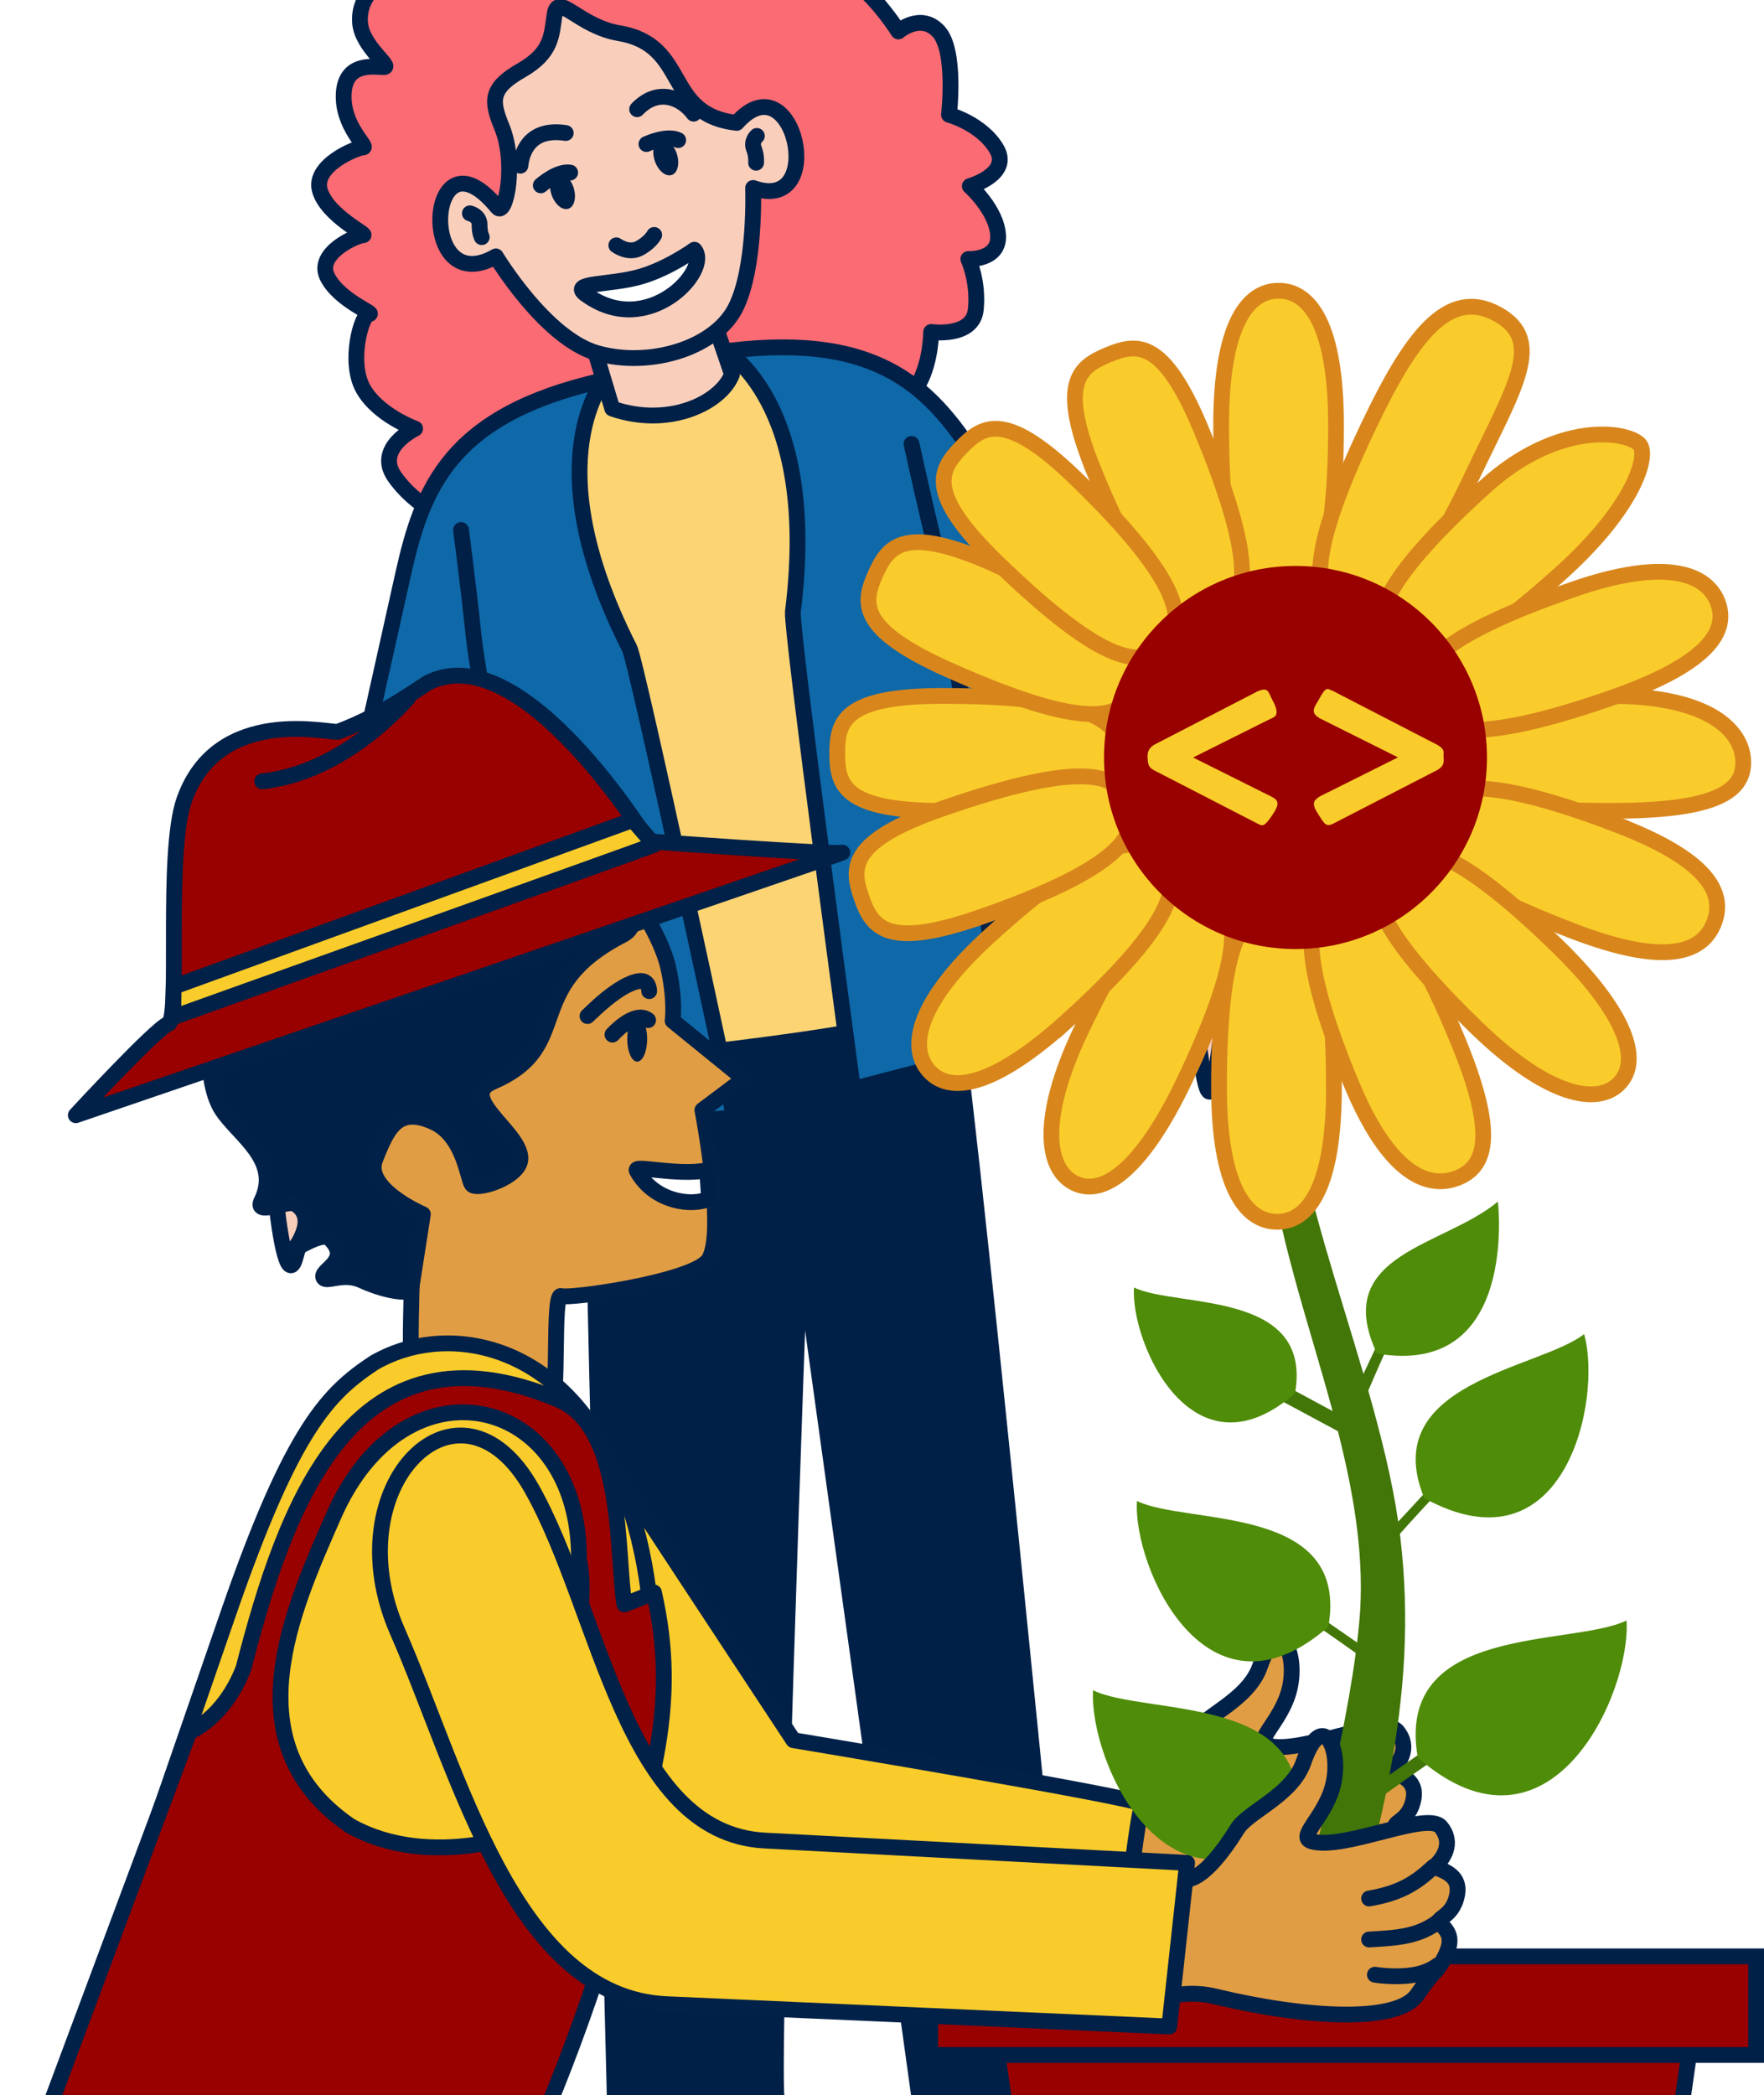<?xml version="1.0" encoding="UTF-8" standalone="no"?>
<!-- Created with Inkscape (http://www.inkscape.org/) -->

<svg
   width="29.572mm"
   height="35.11mm"
   viewBox="0 0 29.572 35.11"
   version="1.1"
   id="svg14864"
   inkscape:version="1.2.2 (b0a8486, 2022-12-01)"
   sodipodi:docname="person-a-b.svg"
   xmlns:inkscape="http://www.inkscape.org/namespaces/inkscape"
   xmlns:sodipodi="http://sodipodi.sourceforge.net/DTD/sodipodi-0.dtd"
   xmlns="http://www.w3.org/2000/svg"
   xmlns:svg="http://www.w3.org/2000/svg">
  <sodipodi:namedview
     id="namedview14866"
     pagecolor="#ffffff"
     bordercolor="#666666"
     borderopacity="1.0"
     inkscape:showpageshadow="2"
     inkscape:pageopacity="0.0"
     inkscape:pagecheckerboard="0"
     inkscape:deskcolor="#d1d1d1"
     inkscape:document-units="mm"
     showgrid="false"
     inkscape:zoom="45.254834"
     inkscape:cx="84.49926"
     inkscape:cy="50.248776"
     inkscape:window-width="1918"
     inkscape:window-height="1010"
     inkscape:window-x="0"
     inkscape:window-y="0"
     inkscape:window-maximized="1"
     inkscape:current-layer="layer1" />
  <defs
     id="defs14861">
    <clipPath
       clipPathUnits="userSpaceOnUse"
       id="clipPath15477">
      <g
         id="g15483">
        <g
           id="g15481"
           style="stroke-width:1"
           transform="translate(55.248,-39.561)">
          <rect
             style="opacity:1;fill:url(#linearGradient2226);fill-opacity:1;stroke-width:0.353;-inkscape-stroke:none;paint-order:markers fill stroke;stop-color:#000000"
             id="rect15479"
             width="95.25"
             height="39.688"
             x="38.236"
             y="140.797" />
        </g>
      </g>
    </clipPath>
    <clipPath
       clipPathUnits="userSpaceOnUse"
       id="clipPath15485">
      <g
         id="g15491">
        <g
           id="g15489"
           style="stroke-width:1"
           transform="translate(55.248,-39.561)">
          <rect
             style="opacity:1;fill:url(#linearGradient2226);fill-opacity:1;stroke-width:0.353;-inkscape-stroke:none;paint-order:markers fill stroke;stop-color:#000000"
             id="rect15487"
             width="95.25"
             height="39.688"
             x="38.236"
             y="140.797" />
        </g>
      </g>
    </clipPath>
    <clipPath
       clipPathUnits="userSpaceOnUse"
       id="clipPath15493">
      <g
         id="g15499">
        <g
           id="g15497"
           style="stroke-width:1"
           transform="translate(55.248,-39.561)">
          <rect
             style="opacity:1;fill:url(#linearGradient2226);fill-opacity:1;stroke-width:0.353;-inkscape-stroke:none;paint-order:markers fill stroke;stop-color:#000000"
             id="rect15495"
             width="95.25"
             height="39.688"
             x="38.236"
             y="140.797" />
        </g>
      </g>
    </clipPath>
    <clipPath
       clipPathUnits="userSpaceOnUse"
       id="clipPath15501">
      <g
         id="g15507">
        <g
           id="g15505"
           style="stroke-width:1"
           transform="translate(55.248,-39.561)">
          <rect
             style="opacity:1;fill:url(#linearGradient2226);fill-opacity:1;stroke-width:0.353;-inkscape-stroke:none;paint-order:markers fill stroke;stop-color:#000000"
             id="rect15503"
             width="95.25"
             height="39.688"
             x="38.236"
             y="140.797" />
        </g>
      </g>
    </clipPath>
    <clipPath
       clipPathUnits="userSpaceOnUse"
       id="clipPath15509">
      <g
         id="g15515">
        <g
           id="g15513"
           style="stroke-width:1"
           transform="translate(55.248,-39.561)">
          <rect
             style="opacity:1;fill:url(#linearGradient2226);fill-opacity:1;stroke-width:0.353;-inkscape-stroke:none;paint-order:markers fill stroke;stop-color:#000000"
             id="rect15511"
             width="95.25"
             height="39.688"
             x="38.236"
             y="140.797" />
        </g>
      </g>
    </clipPath>
    <clipPath
       clipPathUnits="userSpaceOnUse"
       id="clipPath15517">
      <g
         id="g15523">
        <g
           id="g15521"
           style="stroke-width:1"
           transform="translate(55.248,-39.561)">
          <rect
             style="opacity:1;fill:url(#linearGradient2226);fill-opacity:1;stroke-width:0.353;-inkscape-stroke:none;paint-order:markers fill stroke;stop-color:#000000"
             id="rect15519"
             width="95.25"
             height="39.688"
             x="38.236"
             y="140.797" />
        </g>
      </g>
    </clipPath>
    <clipPath
       clipPathUnits="userSpaceOnUse"
       id="clipPath15525">
      <g
         id="g15531">
        <g
           id="g15529"
           style="stroke-width:1"
           transform="translate(55.248,-39.561)">
          <rect
             style="opacity:1;fill:url(#linearGradient2226);fill-opacity:1;stroke-width:0.353;-inkscape-stroke:none;paint-order:markers fill stroke;stop-color:#000000"
             id="rect15527"
             width="95.25"
             height="39.688"
             x="38.236"
             y="140.797" />
        </g>
      </g>
    </clipPath>
    <clipPath
       clipPathUnits="userSpaceOnUse"
       id="clipPath15533">
      <g
         id="g15539">
        <g
           id="g15537"
           style="stroke-width:1"
           transform="translate(55.248,-39.561)">
          <rect
             style="opacity:1;fill:url(#linearGradient2226);fill-opacity:1;stroke-width:0.353;-inkscape-stroke:none;paint-order:markers fill stroke;stop-color:#000000"
             id="rect15535"
             width="95.25"
             height="39.688"
             x="38.236"
             y="140.797" />
        </g>
      </g>
    </clipPath>
    <clipPath
       clipPathUnits="userSpaceOnUse"
       id="clipPath15541">
      <g
         id="g15547">
        <g
           id="g15545"
           style="stroke-width:1"
           transform="translate(55.248,-39.561)">
          <rect
             style="opacity:1;fill:url(#linearGradient2226);fill-opacity:1;stroke-width:0.353;-inkscape-stroke:none;paint-order:markers fill stroke;stop-color:#000000"
             id="rect15543"
             width="95.25"
             height="39.688"
             x="38.236"
             y="140.797" />
        </g>
      </g>
    </clipPath>
    <clipPath
       clipPathUnits="userSpaceOnUse"
       id="clipPath15549">
      <g
         id="g15555">
        <g
           id="g15553"
           style="stroke-width:1"
           transform="translate(55.248,-39.561)">
          <rect
             style="opacity:1;fill:url(#linearGradient2226);fill-opacity:1;stroke-width:0.353;-inkscape-stroke:none;paint-order:markers fill stroke;stop-color:#000000"
             id="rect15551"
             width="95.25"
             height="39.688"
             x="38.236"
             y="140.797" />
        </g>
      </g>
    </clipPath>
    <clipPath
       clipPathUnits="userSpaceOnUse"
       id="clipPath15557">
      <g
         id="g15563">
        <g
           id="g15561"
           style="stroke-width:1"
           transform="translate(55.248,-39.561)">
          <rect
             style="opacity:1;fill:url(#linearGradient2226);fill-opacity:1;stroke-width:0.353;-inkscape-stroke:none;paint-order:markers fill stroke;stop-color:#000000"
             id="rect15559"
             width="95.25"
             height="39.688"
             x="38.236"
             y="140.797" />
        </g>
      </g>
    </clipPath>
    <clipPath
       clipPathUnits="userSpaceOnUse"
       id="clipPath15565">
      <g
         id="g15571">
        <g
           id="g15569"
           style="stroke-width:1"
           transform="translate(55.248,-39.561)">
          <rect
             style="opacity:1;fill:url(#linearGradient2226);fill-opacity:1;stroke-width:0.353;-inkscape-stroke:none;paint-order:markers fill stroke;stop-color:#000000"
             id="rect15567"
             width="95.25"
             height="39.688"
             x="38.236"
             y="140.797" />
        </g>
      </g>
    </clipPath>
    <clipPath
       clipPathUnits="userSpaceOnUse"
       id="clipPath15573">
      <g
         id="g15579">
        <g
           id="g15577"
           style="stroke-width:1"
           transform="translate(55.248,-39.561)">
          <rect
             style="opacity:1;fill:url(#linearGradient2226);fill-opacity:1;stroke-width:0.353;-inkscape-stroke:none;paint-order:markers fill stroke;stop-color:#000000"
             id="rect15575"
             width="95.25"
             height="39.688"
             x="38.236"
             y="140.797" />
        </g>
      </g>
    </clipPath>
    <clipPath
       clipPathUnits="userSpaceOnUse"
       id="clipPath15581">
      <g
         id="g15587">
        <g
           id="g15585"
           style="stroke-width:1"
           transform="translate(55.248,-39.561)">
          <rect
             style="opacity:1;fill:url(#linearGradient2226);fill-opacity:1;stroke-width:0.353;-inkscape-stroke:none;paint-order:markers fill stroke;stop-color:#000000"
             id="rect15583"
             width="95.25"
             height="39.688"
             x="38.236"
             y="140.797" />
        </g>
      </g>
    </clipPath>
    <clipPath
       clipPathUnits="userSpaceOnUse"
       id="clipPath15589">
      <g
         id="g15595">
        <g
           id="g15593"
           style="stroke-width:1"
           transform="translate(55.248,-39.561)">
          <rect
             style="opacity:1;fill:url(#linearGradient2226);fill-opacity:1;stroke-width:0.353;-inkscape-stroke:none;paint-order:markers fill stroke;stop-color:#000000"
             id="rect15591"
             width="95.25"
             height="39.688"
             x="38.236"
             y="140.797" />
        </g>
      </g>
    </clipPath>
    <clipPath
       clipPathUnits="userSpaceOnUse"
       id="clipPath15597">
      <g
         id="g15603">
        <g
           id="g15601"
           style="stroke-width:1"
           transform="translate(55.248,-39.561)">
          <rect
             style="opacity:1;fill:url(#linearGradient2226);fill-opacity:1;stroke-width:0.353;-inkscape-stroke:none;paint-order:markers fill stroke;stop-color:#000000"
             id="rect15599"
             width="95.25"
             height="39.688"
             x="38.236"
             y="140.797" />
        </g>
      </g>
    </clipPath>
    <clipPath
       clipPathUnits="userSpaceOnUse"
       id="clipPath15605">
      <g
         id="g15611">
        <g
           id="g15609"
           style="stroke-width:1"
           transform="translate(55.248,-39.561)">
          <rect
             style="opacity:1;fill:url(#linearGradient2226);fill-opacity:1;stroke-width:0.353;-inkscape-stroke:none;paint-order:markers fill stroke;stop-color:#000000"
             id="rect15607"
             width="95.25"
             height="39.688"
             x="38.236"
             y="140.797" />
        </g>
      </g>
    </clipPath>
    <clipPath
       clipPathUnits="userSpaceOnUse"
       id="clipPath15613">
      <g
         id="g15619">
        <g
           id="g15617"
           style="stroke-width:1"
           transform="translate(55.248,-39.561)">
          <rect
             style="opacity:1;fill:url(#linearGradient2226);fill-opacity:1;stroke-width:0.353;-inkscape-stroke:none;paint-order:markers fill stroke;stop-color:#000000"
             id="rect15615"
             width="95.25"
             height="39.688"
             x="38.236"
             y="140.797" />
        </g>
      </g>
    </clipPath>
    <clipPath
       clipPathUnits="userSpaceOnUse"
       id="clipPath15621">
      <g
         id="g15627"
         transform="matrix(1.487,0,0,1.487,18.893,-119.028)">
        <g
           id="g15625"
           style="stroke-width:1"
           transform="translate(55.248,-39.561)">
          <rect
             style="opacity:1;fill:url(#linearGradient2226);fill-opacity:1;stroke-width:0.353;-inkscape-stroke:none;paint-order:markers fill stroke;stop-color:#000000"
             id="rect15623"
             width="95.25"
             height="39.688"
             x="38.236"
             y="140.797" />
        </g>
      </g>
    </clipPath>
    <clipPath
       clipPathUnits="userSpaceOnUse"
       id="clipPath15629">
      <g
         id="g15635">
        <g
           id="g15633"
           style="stroke-width:1"
           transform="translate(55.248,-39.561)">
          <rect
             style="opacity:1;fill:url(#linearGradient2226);fill-opacity:1;stroke-width:0.353;-inkscape-stroke:none;paint-order:markers fill stroke;stop-color:#000000"
             id="rect15631"
             width="95.25"
             height="39.688"
             x="38.236"
             y="140.797" />
        </g>
      </g>
    </clipPath>
    <clipPath
       clipPathUnits="userSpaceOnUse"
       id="clipPath15637">
      <g
         id="g15643">
        <g
           id="g15641"
           style="stroke-width:1"
           transform="translate(55.248,-39.561)">
          <rect
             style="opacity:1;fill:url(#linearGradient2226);fill-opacity:1;stroke-width:0.353;-inkscape-stroke:none;paint-order:markers fill stroke;stop-color:#000000"
             id="rect15639"
             width="95.25"
             height="39.688"
             x="38.236"
             y="140.797" />
        </g>
      </g>
    </clipPath>
    <clipPath
       clipPathUnits="userSpaceOnUse"
       id="clipPath15645">
      <g
         id="g15651">
        <g
           id="g15649"
           style="stroke-width:1"
           transform="translate(55.248,-39.561)">
          <rect
             style="opacity:1;fill:url(#linearGradient2226);fill-opacity:1;stroke-width:0.353;-inkscape-stroke:none;paint-order:markers fill stroke;stop-color:#000000"
             id="rect15647"
             width="95.25"
             height="39.688"
             x="38.236"
             y="140.797" />
        </g>
      </g>
    </clipPath>
    <clipPath
       clipPathUnits="userSpaceOnUse"
       id="clipPath15653">
      <g
         id="g15659">
        <g
           id="g15657"
           style="stroke-width:1"
           transform="translate(55.248,-39.561)">
          <rect
             style="opacity:1;fill:url(#linearGradient2226);fill-opacity:1;stroke-width:0.353;-inkscape-stroke:none;paint-order:markers fill stroke;stop-color:#000000"
             id="rect15655"
             width="95.25"
             height="39.688"
             x="38.236"
             y="140.797" />
        </g>
      </g>
    </clipPath>
    <clipPath
       clipPathUnits="userSpaceOnUse"
       id="clipPath15661">
      <g
         id="g15667">
        <g
           id="g15665"
           style="stroke-width:1"
           transform="translate(55.248,-39.561)">
          <rect
             style="opacity:1;fill:url(#linearGradient2226);fill-opacity:1;stroke-width:0.353;-inkscape-stroke:none;paint-order:markers fill stroke;stop-color:#000000"
             id="rect15663"
             width="95.25"
             height="39.688"
             x="38.236"
             y="140.797" />
        </g>
      </g>
    </clipPath>
    <clipPath
       clipPathUnits="userSpaceOnUse"
       id="clipPath15669">
      <g
         id="g15675">
        <g
           id="g15673"
           style="stroke-width:1"
           transform="translate(55.248,-39.561)">
          <rect
             style="opacity:1;fill:url(#linearGradient2226);fill-opacity:1;stroke-width:0.353;-inkscape-stroke:none;paint-order:markers fill stroke;stop-color:#000000"
             id="rect15671"
             width="95.25"
             height="39.688"
             x="38.236"
             y="140.797" />
        </g>
      </g>
    </clipPath>
    <clipPath
       clipPathUnits="userSpaceOnUse"
       id="clipPath15677">
      <g
         id="g15683">
        <g
           id="g15681"
           style="stroke-width:1"
           transform="translate(55.248,-39.561)">
          <rect
             style="opacity:1;fill:url(#linearGradient2226);fill-opacity:1;stroke-width:0.353;-inkscape-stroke:none;paint-order:markers fill stroke;stop-color:#000000"
             id="rect15679"
             width="95.25"
             height="39.688"
             x="38.236"
             y="140.797" />
        </g>
      </g>
    </clipPath>
    <clipPath
       clipPathUnits="userSpaceOnUse"
       id="clipPath15685">
      <g
         id="g15691">
        <g
           id="g15689"
           style="stroke-width:1"
           transform="translate(55.248,-39.561)">
          <rect
             style="opacity:1;fill:url(#linearGradient2226);fill-opacity:1;stroke-width:0.353;-inkscape-stroke:none;paint-order:markers fill stroke;stop-color:#000000"
             id="rect15687"
             width="95.25"
             height="39.688"
             x="38.236"
             y="140.797" />
        </g>
      </g>
    </clipPath>
    <clipPath
       clipPathUnits="userSpaceOnUse"
       id="clipPath15693">
      <g
         id="g15699">
        <g
           id="g15697"
           style="stroke-width:1"
           transform="translate(55.248,-39.561)">
          <rect
             style="opacity:1;fill:url(#linearGradient2226);fill-opacity:1;stroke-width:0.353;-inkscape-stroke:none;paint-order:markers fill stroke;stop-color:#000000"
             id="rect15695"
             width="95.25"
             height="39.688"
             x="38.236"
             y="140.797" />
        </g>
      </g>
    </clipPath>
    <clipPath
       clipPathUnits="userSpaceOnUse"
       id="clipPath15701">
      <g
         id="g15707">
        <g
           id="g15705"
           style="stroke-width:1"
           transform="translate(55.248,-39.561)">
          <rect
             style="opacity:1;fill:url(#linearGradient2226);fill-opacity:1;stroke-width:0.353;-inkscape-stroke:none;paint-order:markers fill stroke;stop-color:#000000"
             id="rect15703"
             width="95.25"
             height="39.688"
             x="38.236"
             y="140.797" />
        </g>
      </g>
    </clipPath>
  </defs>
  <g
     inkscape:label="Layer 1"
     inkscape:groupmode="layer"
     id="layer1"
     transform="translate(-110.566,-101.235)">
    <g
       id="g10552"
       transform="translate(-168.066,55.573)"
       clip-path="none">
      <path
         style="opacity:1;fill:#002047;fill-opacity:1;stroke:#002047;stroke-width:0.265;stroke-linecap:round;stroke-linejoin:round;stroke-miterlimit:4;stroke-dasharray:none;stroke-dashoffset:0;stroke-opacity:1;paint-order:markers fill stroke;stop-color:#000000;stop-opacity:1"
         d="m 288.525,62.801 c -0.035,0.176 0.413,18.015 0.413,18.015 0,0 2.866,0.139 2.725,0.068 -0.141,-0.071 0.388,-14.452 0.388,-14.452 l 1.984,14.315 2.462,-0.045 c 0,0 -1.77,-18.233 -1.947,-18.374 -0.176,-0.141 -2.641,-2.559 -6.025,0.473 z"
         id="path10510"
         sodipodi:nodetypes="scsccccss" />
      <path
         style="opacity:1;fill:#fb6b73;fill-opacity:1;stroke:#002047;stroke-width:0.265;stroke-linecap:round;stroke-linejoin:round;stroke-miterlimit:4;stroke-dasharray:none;stroke-dashoffset:0;stroke-opacity:1;paint-order:markers fill stroke;stop-color:#000000;stop-opacity:1"
         d="m 284.668,46.039 c 0.025,0.399 0.548,0.748 0.399,0.748 -0.15,0 -0.648,-0.1 -0.673,0.449 -0.025,0.548 0.424,0.897 0.324,0.897 -0.1,0 -0.848,0.299 -0.723,0.723 0.125,0.424 0.823,0.748 0.723,0.748 -0.1,0 -0.798,0.299 -0.598,0.698 0.199,0.399 0.823,0.623 0.698,0.623 -0.125,0 -0.349,0.798 -0.1,1.247 0.249,0.449 0.873,0.673 0.873,0.673 0,0 -0.673,0.324 -0.349,0.798 0.324,0.474 0.972,0.848 1.471,0.848 0.499,0 1.471,-0.922 1.596,-0.873 0.125,0.05 0.598,0.274 1.222,0.424 0.623,0.15 1.371,-0.499 1.969,-0.648 0.598,-0.15 0.524,-0.274 0.823,-0.499 0.299,-0.224 0.274,-0.075 0.548,-0.199 0.274,-0.125 0.474,-0.798 0.474,-0.798 0,0 0.499,0.548 0.698,0.175 0.199,-0.374 0.199,-0.848 0.199,-0.848 0,0 0.698,0.1 0.748,-0.374 0.05,-0.474 -0.125,-0.848 -0.125,-0.848 0,0 0.524,0.025 0.499,-0.399 -0.025,-0.424 -0.474,-0.823 -0.474,-0.823 0,0 0.698,-0.199 0.449,-0.623 -0.249,-0.424 -0.798,-0.573 -0.798,-0.573 0,0 0.125,-1.072 -0.175,-1.396 -0.299,-0.324 -0.673,0 -0.673,0 0,0 -0.331,-0.531 -0.755,-0.855 -1.395,-0.892 -8.408,-1.205 -8.27,0.705 z"
         id="path10512"
         sodipodi:nodetypes="cscscsssccsscsccsccccccccccccc" />
      <path
         style="opacity:1;fill:#fdd474;fill-opacity:1;stroke:#002047;stroke-width:0.265;stroke-linecap:round;stroke-linejoin:round;stroke-miterlimit:4;stroke-dasharray:none;stroke-dashoffset:0;stroke-opacity:1;paint-order:markers fill stroke;stop-color:#000000;stop-opacity:1"
         d="m 287.735,54.053 1.107,9.417 c 0,0 5.424,-0.523 5.359,-0.917 l -1.605,-9.727 c -0.293,-1.778 -5.191,-1.577 -4.861,1.226 z"
         id="path10514" />
      <path
         style="opacity:1;fill:#f9cfbc;fill-opacity:1;stroke:#002047;stroke-width:0.265;stroke-linecap:round;stroke-linejoin:round;stroke-miterlimit:4;stroke-dasharray:none;stroke-dashoffset:0;stroke-opacity:1;paint-order:markers fill stroke;stop-color:#000000;stop-opacity:1"
         d="m 298.556,61.479 c 0,0 0.194,2.327 0.335,2.468 0.141,0.141 0.194,-1.287 0.3,-1.216 0.106,0.071 0.564,1.058 0.705,1.604 0.141,0.546 0.3,-0.494 0.353,-1.181 0.053,-0.687 -0.811,-1.957 -0.899,-1.974 -0.088,-0.018 -0.793,0.3 -0.793,0.3 z"
         id="path10516" />
      <path
         style="opacity:1;fill:#0f68a7;fill-opacity:1;stroke:#002047;stroke-width:0.265;stroke-linecap:round;stroke-linejoin:round;stroke-miterlimit:4;stroke-dasharray:none;stroke-dashoffset:0;stroke-opacity:1;paint-order:markers fill stroke;stop-color:#000000;stop-opacity:1"
         d="m 291.924,55.914 c -0.035,0.282 1.007,7.996 1.007,7.996 l 2.504,-0.651 -0.599,-5.5 c 0,0 3.455,4.513 3.526,4.337 0.07,-0.176 1.481,-1.093 1.481,-1.093 L 295.077,53.47 c -0.793,-1.254 -1.638,-2.241 -4.222,-1.93 -0.14,0.017 1.52,0.772 1.069,4.374 z"
         id="path10518" />
      <path
         style="opacity:1;fill:#f9cfbc;fill-opacity:1;stroke:#002047;stroke-width:0.265;stroke-linecap:round;stroke-linejoin:round;stroke-miterlimit:4;stroke-dasharray:none;stroke-dashoffset:0;stroke-opacity:1;paint-order:markers fill stroke;stop-color:#000000;stop-opacity:1"
         d="m 288.584,51.468 0.312,1.041 c 0.945,0.328 1.821,-0.093 2.007,-0.573 l -0.343,-1.003 c -0.467,-1.368 -1.976,0.536 -1.976,0.536 z"
         id="path10520" />
      <path
         style="opacity:1;fill:#f9cfbc;fill-opacity:1;stroke:#002047;stroke-width:0.265;stroke-linecap:round;stroke-linejoin:round;stroke-miterlimit:4;stroke-dasharray:none;stroke-dashoffset:0;stroke-opacity:1;paint-order:markers fill stroke;stop-color:#000000;stop-opacity:1"
         d="m 287.93,45.902 c -0.053,0.345 -0.037,0.642 -0.561,0.941 -0.524,0.299 -0.503,0.511 -0.324,0.947 0.25,0.612 0.064,1.516 -0.075,1.346 -1.187,-1.448 -1.355,1.587 -0.025,0.823 0,0 0.823,1.371 1.695,1.62 0.873,0.249 1.969,-0.075 2.318,-0.748 0.349,-0.673 0.299,-2.019 0.299,-2.019 1.262,0.45 0.687,-2.177 -0.274,-1.091 -1.229,-0.138 -0.791,-1.303 -1.969,-1.502 -0.68,-0.115 -1.027,-0.69 -1.084,-0.318 z"
         id="path10522" />
      <ellipse
         style="opacity:1;fill:#002047;fill-opacity:1;stroke:none;stroke-width:0.265;stroke-linecap:round;stroke-linejoin:round;stroke-miterlimit:4;stroke-dasharray:none;stroke-dashoffset:0;stroke-opacity:1;paint-order:markers fill stroke;stop-color:#000000;stop-opacity:1"
         id="ellipse10524"
         cx="257.674"
         cy="137.736"
         rx="0.194"
         ry="0.314"
         transform="rotate(-18.499)" />
      <ellipse
         style="opacity:1;fill:#002047;fill-opacity:1;stroke:none;stroke-width:0.265;stroke-linecap:round;stroke-linejoin:round;stroke-miterlimit:4;stroke-dasharray:none;stroke-dashoffset:0;stroke-opacity:1;paint-order:markers fill stroke;stop-color:#000000;stop-opacity:1"
         id="ellipse10526"
         cx="259.358"
         cy="138.007"
         rx="0.194"
         ry="0.314"
         transform="rotate(-18.556)" />
      <path
         style="opacity:1;fill:none;fill-opacity:1;stroke:#002047;stroke-width:0.265;stroke-linecap:round;stroke-linejoin:round;stroke-miterlimit:4;stroke-dasharray:none;stroke-dashoffset:0;stroke-opacity:1;paint-order:markers fill stroke;stop-color:#000000;stop-opacity:1"
         d="m 289.469,48.076 c 0,0 0.339,-0.16 0.532,-0.066"
         id="path10528" />
      <path
         style="opacity:1;fill:none;fill-opacity:1;stroke:#002047;stroke-width:0.265;stroke-linecap:round;stroke-linejoin:round;stroke-miterlimit:4;stroke-dasharray:none;stroke-dashoffset:0;stroke-opacity:1;paint-order:markers fill stroke;stop-color:#000000;stop-opacity:1"
         d="m 287.698,48.768 c 0,0 0.28,-0.249 0.492,-0.214"
         id="path10530" />
      <path
         style="opacity:1;fill:none;fill-opacity:1;stroke:#002047;stroke-width:0.265;stroke-linecap:round;stroke-linejoin:round;stroke-miterlimit:4;stroke-dasharray:none;stroke-dashoffset:0;stroke-opacity:1;paint-order:markers fill stroke;stop-color:#000000;stop-opacity:1"
         d="m 289.313,47.492 c 0.338,-0.356 0.74,-0.206 0.947,0.075"
         id="path10532" />
      <path
         style="opacity:1;fill:none;fill-opacity:1;stroke:#002047;stroke-width:0.265;stroke-linecap:round;stroke-linejoin:round;stroke-miterlimit:4;stroke-dasharray:none;stroke-dashoffset:0;stroke-opacity:1;paint-order:markers fill stroke;stop-color:#000000;stop-opacity:1"
         d="m 287.356,48.439 c 0.028,-0.276 0.195,-0.635 0.76,-0.548"
         id="path10534" />
      <path
         style="opacity:1;fill:none;fill-opacity:1;stroke:#002047;stroke-width:0.265;stroke-linecap:round;stroke-linejoin:round;stroke-miterlimit:4;stroke-dasharray:none;stroke-dashoffset:0;stroke-opacity:1;paint-order:markers fill stroke;stop-color:#000000;stop-opacity:1"
         d="m 286.509,49.237 c 0,0 0.162,0.037 0.162,0.187 0,0.15 0.037,0.212 0.037,0.212"
         id="path10536" />
      <path
         style="opacity:1;fill:none;fill-opacity:1;stroke:#002047;stroke-width:0.265;stroke-linecap:round;stroke-linejoin:round;stroke-miterlimit:4;stroke-dasharray:none;stroke-dashoffset:0;stroke-opacity:1;paint-order:markers fill stroke;stop-color:#000000;stop-opacity:1"
         d="m 291.32,47.94 c 0,0 -0.1,0.087 -0.05,0.212 0.05,0.125 0.037,0.237 0.037,0.237"
         id="path10538" />
      <path
         style="opacity:1;fill:none;fill-opacity:1;stroke:#002047;stroke-width:0.265;stroke-linecap:round;stroke-linejoin:round;stroke-miterlimit:4;stroke-dasharray:none;stroke-dashoffset:0;stroke-opacity:1;paint-order:markers fill stroke;stop-color:#000000;stop-opacity:1"
         d="m 288.964,49.773 c 0,0 0.199,0.15 0.386,0.05 0.187,-0.1 0.249,-0.224 0.249,-0.224"
         id="path10540" />
      <path
         style="opacity:1;fill:#ffffff;fill-opacity:1;stroke:#002047;stroke-width:0.265;stroke-linecap:round;stroke-linejoin:round;stroke-miterlimit:4;stroke-dasharray:none;stroke-dashoffset:0;stroke-opacity:1;paint-order:markers fill stroke;stop-color:#000000;stop-opacity:1"
         d="m 288.452,50.596 c -0.286,-0.209 0.406,-0.147 0.928,-0.301 0.463,-0.136 0.893,-0.448 0.893,-0.448 0.291,0.332 -0.78,1.512 -1.821,0.748 z"
         id="path10542" />
      <path
         style="opacity:1;fill:none;fill-opacity:1;stroke:#002047;stroke-width:0.265;stroke-linecap:round;stroke-linejoin:round;stroke-miterlimit:4;stroke-dasharray:none;stroke-dashoffset:0;stroke-opacity:1;paint-order:markers fill stroke;stop-color:#000000;stop-opacity:1"
         d="m 294.885,58.224 c 0,0 -0.386,-2.63 -0.573,-3.39 -0.187,-0.76 -0.399,-1.733 -0.399,-1.733"
         id="path10544" />
      <path
         style="opacity:1;fill:#f9cfbc;fill-opacity:1;stroke:#002047;stroke-width:0.265;stroke-linecap:round;stroke-linejoin:round;stroke-miterlimit:4;stroke-dasharray:none;stroke-dashoffset:0;stroke-opacity:1;paint-order:markers fill stroke;stop-color:#000000;stop-opacity:1"
         d="m 284.932,63.858 c 0,0 -0.194,2.327 -0.335,2.468 -0.141,0.141 -0.194,-1.287 -0.3,-1.216 -0.106,0.071 -0.564,1.058 -0.705,1.604 -0.141,0.546 -0.3,-0.494 -0.353,-1.181 -0.053,-0.687 0.811,-1.957 0.899,-1.974 0.088,-0.018 0.793,0.3 0.793,0.3 z"
         id="path10546" />
      <path
         style="opacity:1;fill:#0f68a7;fill-opacity:1;stroke:#002047;stroke-width:0.265;stroke-linecap:round;stroke-linejoin:round;stroke-miterlimit:4;stroke-dasharray:none;stroke-dashoffset:0;stroke-opacity:1;paint-order:markers fill stroke;stop-color:#000000;stop-opacity:1"
         d="m 289.184,56.52 c 0.128,0.254 1.753,7.867 1.753,7.867 l -2.577,0.233 -1.294,-5.379 c 0,0 -1.728,5.415 -1.854,5.273 -0.126,-0.142 -1.763,-0.529 -1.763,-0.529 l 1.941,-8.7 c 0.323,-1.449 0.785,-2.663 3.322,-3.242 0.137,-0.031 -1.17,1.24 0.471,4.478 z"
         id="path10548" />
      <path
         style="opacity:1;fill:none;fill-opacity:1;stroke:#002047;stroke-width:0.265;stroke-linecap:round;stroke-linejoin:round;stroke-miterlimit:4;stroke-dasharray:none;stroke-dashoffset:0;stroke-opacity:1;paint-order:markers fill stroke;stop-color:#000000;stop-opacity:1"
         d="m 287.177,59.695 c 0,0 -0.525,-2.606 -0.606,-3.385 -0.081,-0.779 -0.21,-1.766 -0.21,-1.766"
         id="path10550" />
    </g>
    <g
       id="g15233">
      <g
         id="g2240"
         style="stroke-width:1"
         transform="translate(55.248,-39.561)">
        <rect
           style="opacity:1;fill:url(#linearGradient2242);fill-opacity:1;stroke-width:0.353;-inkscape-stroke:none;paint-order:markers fill stroke;stop-color:#000000"
           id="rect2238"
           width="95.25"
           height="39.688"
           x="38.236"
           y="140.797" />
      </g>
    </g>
    <path
       style="font-variation-settings:normal;fill:#e19d43;fill-opacity:1;stroke:#012148;stroke-width:0.265;stroke-linecap:round;stroke-linejoin:round;stroke-miterlimit:4;stroke-dasharray:none;stroke-dashoffset:0;stroke-opacity:1;paint-order:markers fill stroke;stop-color:#000000"
       d="m 129.712,131.123 c 0,0 0.287,0.088 0.867,-0.845 0.182,-0.292 0.913,-0.554 1.109,-1.117 0.321,-0.928 0.668,-0.19 0.478,0.443 -0.153,0.51 -0.593,0.817 -0.336,0.886 0.548,0.15 1.936,-0.517 2.16,-0.243 0.224,0.274 0.03,0.538 -0.088,0.645 -0.073,0.066 0.438,0.074 0.361,0.488 -0.077,0.414 -0.416,0.384 -0.27,0.506 0.197,0.165 0.173,0.34 0.031,0.599 -0.132,0.241 -0.105,0.098 -0.43,0.572 -0.324,0.474 -1.822,0.406 -3.381,0.032 -0.731,-0.176 -1.174,0.204 -1.174,0.079 0,-0.125 0.673,-2.044 0.673,-2.044 z"
       id="path10632"
       clip-path="url(#clipPath15701)" />
    <path
       id="path10634"
       style="fill:#427608;fill-opacity:1;stroke-width:0.265;stroke-dasharray:none;paint-order:markers fill stroke;stop-color:#000000"
       d="m 132.117,115.221 c -0.18,0.008 -0.441,1.056 -0.441,1.056 -0.106,0.141 -0.021,2.806 0.141,4.196 0.173,1.484 0.695,2.949 1.089,4.409 l -1.146,-0.618 c 0,0 -0.071,0.256 -0.03,0.276 0.034,0.017 0.935,0.502 1.265,0.679 0.252,0.993 0.428,1.983 0.375,2.976 -0.011,0.177 -0.03,0.367 -0.054,0.565 l -0.679,-0.47 c 0,0 -0.118,0.161 -0.085,0.145 0.021,-0.01 0.444,0.288 0.742,0.501 -0.125,0.937 -0.366,2.052 -0.615,3.071 l -0.741,-0.398 c 0,0 -0.058,0.209 -0.025,0.225 0.02,0.01 0.397,0.212 0.714,0.382 -0.385,1.545 -0.772,2.819 -0.772,2.819 l 0.952,0.035 c 0.407,-1.397 0.755,-2.62 0.992,-3.777 0.426,-0.305 1.09,-0.776 1.122,-0.761 0.046,0.023 -0.122,-0.207 -0.122,-0.207 l -0.938,0.651 c 0.252,-1.344 0.342,-2.612 0.18,-3.979 -0.002,-0.019 -0.005,-0.039 -0.007,-0.058 0.243,-0.271 0.652,-0.723 0.677,-0.717 0.035,0.009 -0.115,-0.124 -0.115,-0.124 l -0.59,0.637 c -0.101,-0.695 -0.288,-1.444 -0.502,-2.197 0.131,-0.305 0.32,-0.741 0.343,-0.758 0.035,-0.026 -0.115,-0.176 -0.115,-0.176 0,0 -0.172,0.36 -0.309,0.655 -0.431,-1.477 -0.938,-2.946 -1.075,-4.031 -0.176,-1.388 -0.027,-3.209 -0.07,-4.301 -0.021,-0.525 -0.082,-0.707 -0.158,-0.703 z"
       clip-path="url(#clipPath15693)" />
    <path
       style="fill:#4f8c09;fill-opacity:1;stroke-width:0.265;stroke-dasharray:none;paint-order:markers fill stroke;stop-color:#000000"
       d="m 133.65,123.918 c -0.787,-1.673 1.131,-1.793 2.027,-2.547 0,0 0.353,2.953 -2.027,2.547 z"
       id="path10636"
       clip-path="url(#clipPath15685)" />
    <path
       style="fill:#4f8c09;fill-opacity:1;stroke-width:0.265;stroke-dasharray:none;paint-order:markers fill stroke;stop-color:#000000"
       d="m 134.443,126.342 c -0.798,-1.94 1.942,-2.168 2.679,-2.75 0.308,1.075 -0.308,4.046 -2.679,2.75 z"
       id="path10638"
       clip-path="url(#clipPath15677)" />
    <path
       style="fill:#4f8c09;fill-opacity:1;stroke-width:0.265;stroke-dasharray:none;paint-order:markers fill stroke;stop-color:#000000"
       d="m 134.334,130.689 c -0.394,-2.253 2.578,-1.852 3.5,-2.298 0.076,1.218 -1.28,4.235 -3.5,2.298 z"
       id="path10640"
       clip-path="url(#clipPath15669)" />
    <path
       style="fill:#4f8c09;fill-opacity:1;stroke-width:0.265;stroke-dasharray:none;paint-order:markers fill stroke;stop-color:#000000"
       d="m 132.835,128.496 c 0.361,-2.066 -2.364,-1.698 -3.209,-2.107 -0.069,1.117 1.174,3.884 3.209,2.107 z"
       id="path10642"
       clip-path="url(#clipPath15661)" />
    <path
       style="fill:#4f8c09;fill-opacity:1;stroke-width:0.265;stroke-dasharray:none;paint-order:markers fill stroke;stop-color:#000000"
       d="m 132.276,124.584 c 0.304,-1.738 -1.989,-1.429 -2.7,-1.773 -0.058,0.939 0.987,3.268 2.7,1.773 z"
       id="path10644"
       clip-path="url(#clipPath15653)" />
    <path
       style="font-variation-settings:normal;fill:#f9cc2b;fill-opacity:1;stroke:#012148;stroke-width:0.265;stroke-linecap:round;stroke-linejoin:round;stroke-miterlimit:4;stroke-dasharray:none;stroke-dashoffset:0;stroke-opacity:1;paint-order:markers fill stroke;stop-color:#000000"
       d="m 120.217,124.826 c 0.018,0.07 3.649,5.571 3.649,5.571 0,0 5.923,0.987 5.853,1.075 -0.07,0.088 -0.264,1.78 -0.264,1.78 0,0 -6.734,0.617 -6.84,0.582 -0.106,-0.035 -3.014,-6.575 -3.067,-6.699 -0.053,-0.123 0.67,-2.309 0.67,-2.309 z"
       id="path10646"
       clip-path="url(#clipPath15645)" />
    <path
       style="fill:#4f8c09;fill-opacity:1;stroke-width:0.265;stroke-dasharray:none;paint-order:markers fill stroke;stop-color:#000000"
       d="m 132.278,131.785 c 0.381,-2.18 -2.495,-1.792 -3.387,-2.224 -0.073,1.178 1.239,4.099 3.387,2.224 z"
       id="path10648"
       clip-path="url(#clipPath15637)" />
    <path
       id="path10650"
       style="fill:#990000;fill-opacity:1;stroke:#002047;stroke-width:0.265;stroke-dasharray:none;stroke-opacity:1;paint-order:markers fill stroke;stop-color:#000000"
       d="m 127.152,134.714 h 11.865 l -1.68,11.751 h -8.504 z"
       clip-path="url(#clipPath15629)" />
    <g
       id="g10684"
       transform="matrix(0.672,0,0,0.672,-12.704,80.036)"
       style="fill:#f9cc2b;fill-opacity:1;stroke:#d8861c;stroke-width:0.393;stroke-dasharray:none;stroke-opacity:1"
       clip-path="url(#clipPath15621)">
      <path
         id="path10652"
         style="fill:#f9cc2b;fill-opacity:1;stroke:#d8861c;stroke-width:0.393;stroke-dasharray:none;stroke-opacity:1;paint-order:markers fill stroke;stop-color:#000000"
         d="m 216.767,42.144 c 0,3.691 -0.642,4.455 -1.433,4.455 -0.792,4e-6 -1.433,-0.645 -1.433,-4.455 0,-2.46 0.642,-3.348 1.433,-3.348 0.792,-5e-6 1.433,0.887 1.433,3.348 z" />
      <path
         id="path10654"
         style="fill:#f9cc2b;fill-opacity:1;stroke:#d8861c;stroke-width:0.393;stroke-dasharray:none;stroke-opacity:1;paint-order:markers fill stroke;stop-color:#000000"
         d="m 216.714,58.666 c 0,-3.691 -0.642,-4.455 -1.433,-4.455 -0.792,-4e-6 -1.433,0.645 -1.433,4.455 0,2.46 0.659,3.348 1.451,3.348 0.792,5e-6 1.416,-0.887 1.416,-3.348 z" />
      <path
         id="path10656"
         style="fill:#f9cc2b;fill-opacity:1;stroke:#d8861c;stroke-width:0.393;stroke-dasharray:none;stroke-opacity:1;paint-order:markers fill stroke;stop-color:#000000"
         d="m 220.156,43.427 c -1.586,3.332 -2.494,3.747 -3.209,3.407 -0.715,-0.34 -1.017,-1.198 0.62,-4.639 1.057,-2.222 1.984,-3.505 3.233,-2.812 1.194,0.662 0.413,1.822 -0.645,4.044 z" />
      <path
         id="path10658"
         style="fill:#f9cc2b;fill-opacity:1;stroke:#d8861c;stroke-width:0.393;stroke-dasharray:none;stroke-opacity:1;paint-order:markers fill stroke;stop-color:#000000"
         d="m 212.995,58.473 c 1.586,-3.332 1.335,-4.299 0.62,-4.639 -0.715,-0.34 -1.571,-0.034 -3.209,3.407 -1.057,2.222 -0.866,3.475 -0.151,3.815 0.715,0.34 1.682,-0.361 2.74,-2.583 z" />
      <path
         id="path10660"
         style="fill:#f9cc2b;fill-opacity:1;stroke:#d8861c;stroke-width:0.393;stroke-dasharray:none;stroke-opacity:1;paint-order:markers fill stroke;stop-color:#000000"
         d="m 210.76,43.369 c 1.415,3.408 2.301,3.868 3.032,3.565 0.731,-0.304 1.077,-1.145 -0.384,-4.664 -0.943,-2.272 -1.599,-2.178 -2.33,-1.875 -0.731,0.304 -1.261,0.702 -0.317,2.974 z" />
      <path
         id="path10662"
         style="fill:#f9cc2b;fill-opacity:1;stroke:#d8861c;stroke-width:0.393;stroke-dasharray:none;stroke-opacity:1;paint-order:markers fill stroke;stop-color:#000000"
         d="m 217.152,58.579 c -1.415,-3.408 -1.116,-4.361 -0.384,-4.664 0.731,-0.304 1.571,0.046 3.032,3.565 0.943,2.272 0.749,3.129 0.018,3.432 -0.731,0.304 -1.722,-0.061 -2.665,-2.333 z" />
      <path
         id="path10664"
         style="fill:#f9cc2b;fill-opacity:1;stroke:#d8861c;stroke-width:0.393;stroke-dasharray:none;stroke-opacity:1;paint-order:markers fill stroke;stop-color:#000000"
         d="m 206.949,48.901 c 3.691,0 4.455,0.642 4.455,1.433 1e-5,0.792 -0.645,1.433 -4.455,1.433 -2.46,0 -2.625,-0.642 -2.625,-1.433 -1e-5,-0.792 0.165,-1.433 2.625,-1.433 z" />
      <path
         id="path10666"
         style="fill:#f9cc2b;fill-opacity:1;stroke:#d8861c;stroke-width:0.393;stroke-dasharray:none;stroke-opacity:1;paint-order:markers fill stroke;stop-color:#000000"
         d="m 223.613,48.901 c -3.691,0 -4.455,0.642 -4.455,1.433 -1e-5,0.792 0.645,1.433 4.455,1.433 2.46,0 3.313,-0.413 3.313,-1.204 1e-5,-0.792 -0.852,-1.663 -3.313,-1.663 z" />
      <path
         id="path10668"
         style="fill:#f9cc2b;fill-opacity:1;stroke:#d8861c;stroke-width:0.393;stroke-dasharray:none;stroke-opacity:1;paint-order:markers fill stroke;stop-color:#000000"
         d="m 208.259,45.626 c 3.369,1.506 3.806,2.404 3.483,3.126 -0.323,0.723 -1.173,1.046 -4.652,-0.509 -2.246,-1.004 -2.135,-1.657 -1.812,-2.38 0.323,-0.723 0.735,-1.242 2.981,-0.238 z" />
      <path
         id="path10670"
         style="fill:#f9cc2b;fill-opacity:1;stroke:#d8861c;stroke-width:0.393;stroke-dasharray:none;stroke-opacity:1;paint-order:markers fill stroke;stop-color:#000000"
         d="m 223.746,52.102 c -3.449,-1.312 -4.392,-0.984 -4.674,-0.244 -0.282,0.74 0.093,1.569 3.654,2.924 2.3,0.875 3.193,0.51 3.474,-0.23 0.282,-0.74 -0.155,-1.575 -2.455,-2.449 z" />
      <path
         id="path10672"
         style="fill:#f9cc2b;fill-opacity:1;stroke:#d8861c;stroke-width:0.393;stroke-dasharray:none;stroke-opacity:1;paint-order:markers fill stroke;stop-color:#000000"
         d="m 210.3,43.503 c 2.648,2.57 2.75,3.563 2.199,4.131 -0.551,0.568 -1.461,0.58 -4.195,-2.074 -1.766,-1.714 -1.437,-2.289 -0.885,-2.857 0.551,-0.568 1.116,-0.914 2.882,0.799 z" />
      <path
         id="path10674"
         style="fill:#f9cc2b;fill-opacity:1;stroke:#d8861c;stroke-width:0.393;stroke-dasharray:none;stroke-opacity:1;paint-order:markers fill stroke;stop-color:#000000"
         d="m 222.258,55.108 c -2.648,-2.57 -3.644,-2.642 -4.195,-2.074 -0.551,0.568 -0.536,1.478 2.199,4.131 1.766,1.714 3.018,1.967 3.57,1.399 0.551,-0.568 0.193,-1.743 -1.573,-3.456 z" />
      <path
         id="path10676"
         style="fill:#f9cc2b;fill-opacity:1;stroke:#d8861c;stroke-width:0.393;stroke-dasharray:none;stroke-opacity:1;paint-order:markers fill stroke;stop-color:#000000"
         d="m 222.417,45.802 c -2.735,2.478 -3.732,2.516 -4.264,1.929 -0.532,-0.587 -0.485,-1.495 2.339,-4.054 1.823,-1.652 3.535,-1.373 3.842,-1.053 0.244,0.254 -0.094,1.525 -1.917,3.178 z" />
      <path
         id="path10678"
         style="fill:#f9cc2b;fill-opacity:1;stroke:#d8861c;stroke-width:0.393;stroke-dasharray:none;stroke-opacity:1;paint-order:markers fill stroke;stop-color:#000000"
         d="m 210.07,56.991 c 2.735,-2.478 2.87,-3.467 2.339,-4.054 -0.532,-0.587 -1.44,-0.629 -4.264,1.929 -1.823,1.652 -2.061,2.802 -1.529,3.389 0.532,0.587 1.631,0.388 3.454,-1.265 z" />
      <path
         id="path10680"
         style="fill:#f9cc2b;fill-opacity:1;stroke:#d8861c;stroke-width:0.393;stroke-dasharray:none;stroke-opacity:1;paint-order:markers fill stroke;stop-color:#000000"
         d="m 223.622,48.955 c -3.486,1.211 -4.419,0.855 -4.679,0.107 -0.26,-0.748 0.139,-1.566 3.738,-2.816 2.324,-0.807 3.36,-0.396 3.62,0.352 0.26,0.748 -0.355,1.549 -2.679,2.356 z" />
      <path
         id="path10682"
         style="fill:#f9cc2b;fill-opacity:1;stroke:#d8861c;stroke-width:0.393;stroke-dasharray:none;stroke-opacity:1;paint-order:markers fill stroke;stop-color:#000000"
         d="m 207.88,54.422 c 3.486,-1.211 3.998,-2.068 3.738,-2.816 -0.26,-0.748 -1.079,-1.143 -4.679,0.107 -2.324,0.807 -2.269,1.467 -2.01,2.215 0.26,0.748 0.626,1.3 2.95,0.493 z" />
    </g>
    <circle
       style="font-variation-settings:normal;fill:#990000;fill-opacity:1;stroke-width:0.265;stroke-linecap:butt;stroke-linejoin:miter;stroke-miterlimit:4;stroke-dasharray:none;stroke-dashoffset:0;stroke-opacity:1;paint-order:markers fill stroke;stop-color:#000000"
       id="circle10686"
       cx="132.284"
       cy="113.929"
       r="3.21"
       clip-path="url(#clipPath15613)" />
    <path
       style="font-variation-settings:normal;fill:#e19d43;fill-opacity:1;stroke:#012148;stroke-width:0.265;stroke-linecap:round;stroke-linejoin:round;stroke-miterlimit:4;stroke-dasharray:none;stroke-dashoffset:0;stroke-opacity:1;paint-order:markers fill stroke;stop-color:#000000"
       d="m 121.144,116.199 c 0,0 0.499,0.698 0.623,1.246 0.125,0.548 0.075,0.897 0.075,0.897 l 1.197,0.972 -0.698,0.524 c 0,0 0.424,2.194 0.075,2.543 -0.349,0.349 -2.294,0.623 -2.443,0.573 -0.15,-0.05 -0.025,1.795 -0.175,1.845 -0.15,0.05 -2.244,-0.499 -2.318,-0.598 -0.075,-0.1 0.025,-2.518 0.025,-2.518 -1.962,-0.691 -0.85,-3.16 0.922,-4.064 0.1,-0.125 2.717,-1.421 2.717,-1.421 z"
       id="path10688"
       clip-path="url(#clipPath15605)" />
    <path
       style="font-variation-settings:normal;fill:#002047;fill-opacity:1;stroke:#012148;stroke-width:0.265;stroke-linecap:round;stroke-linejoin:round;stroke-miterlimit:4;stroke-dasharray:none;stroke-dashoffset:0;stroke-opacity:1;paint-order:markers fill stroke;stop-color:#000000"
       d="m 117.455,122.867 c -0.15,0.05 -0.499,-0.025 -0.823,-0.174 -0.324,-0.15 -0.623,0.062 -0.648,-0.062 -0.025,-0.125 0.486,-0.287 0.1,-0.648 -0.115,-0.108 -0.598,0.199 -0.598,0.199 0,0 0.436,-0.524 0.025,-0.773 -0.115,-0.07 -0.689,0.212 -0.561,-0.05 0.334,-0.685 -0.384,-1.1 -0.661,-1.521 -0.315,-0.479 -0.275,-1.597 0.1,-2.256 2.166,-3.806 7.808,-1.294 6.606,-0.673 -1.716,0.887 -0.773,1.857 -2.169,2.456 -0.645,0.277 0.642,0.938 0.443,1.377 -0.119,0.262 -0.717,0.443 -0.792,0.343 -0.075,-0.1 -0.133,-0.815 -0.648,-1.047 -0.607,-0.273 -0.773,0.125 -0.972,0.623 -0.199,0.499 0.798,0.922 0.798,0.922 z"
       id="path10690"
       clip-path="url(#clipPath15597)" />
    <path
       style="font-variation-settings:normal;fill:#990000;fill-opacity:1;stroke:#012148;stroke-width:0.265;stroke-linecap:round;stroke-linejoin:round;stroke-miterlimit:4;stroke-dasharray:none;stroke-dashoffset:0;stroke-opacity:1;paint-order:markers fill stroke;stop-color:#000000"
       d="m 111.837,119.924 c 0,0 12.993,-4.439 12.849,-4.401 -0.143,0.038 -3.255,-0.189 -3.255,-0.189 0,0 -2.064,-3.381 -3.64,-2.682 -0.181,0.08 -0.702,0.52 -1.554,0.844 -0.109,0.041 -2.013,-0.47 -2.583,1.146 -0.316,0.896 -0.057,3.676 -0.266,3.751 -0.209,0.076 -1.551,1.53 -1.551,1.53 z"
       id="path10692"
       clip-path="url(#clipPath15589)" />
    <path
       style="font-variation-settings:normal;fill:#f9cc2b;fill-opacity:1;stroke:#012148;stroke-width:0.265;stroke-linecap:round;stroke-linejoin:round;stroke-miterlimit:4;stroke-dasharray:none;stroke-dashoffset:0;stroke-opacity:1;paint-order:markers fill stroke;stop-color:#000000"
       d="m 121.536,115.391 c -0.085,0.038 -8.066,2.89 -8.066,2.89 l 0.007,-0.51 7.698,-2.795 z"
       id="path10694"
       clip-path="url(#clipPath15581)" />
    <path
       style="font-variation-settings:normal;fill:#f9cc2b;fill-opacity:1;stroke:#012148;stroke-width:0.265;stroke-linecap:round;stroke-linejoin:round;stroke-miterlimit:4;stroke-dasharray:none;stroke-dashoffset:0;stroke-opacity:1;paint-order:markers fill stroke;stop-color:#000000"
       d="m 116.831,124.076 c 1.156,-0.679 3.027,-0.389 3.989,1.645 1.037,2.194 0.772,4.951 0.15,7.28 -0.622,2.329 -1.346,2.917 -1.446,3.017 -0.1,0.1 -7.853,0.374 -7.878,0.199 l 2.749,-7.949 c 1.076,-3.112 1.682,-3.689 2.436,-4.192 z"
       id="path10696"
       clip-path="url(#clipPath15573)" />
    <path
       id="path10698"
       style="font-variation-settings:normal;fill:#990000;fill-opacity:1;stroke:#012148;stroke-width:0.265;stroke-linecap:round;stroke-linejoin:round;stroke-miterlimit:4;stroke-dasharray:none;stroke-dashoffset:0;stroke-opacity:1;paint-order:markers fill stroke;stop-color:#000000"
       d="m 114.646,129.197 c -0.332,0.847 -0.906,1.062 -0.906,1.062 l -3.041,8.152 c 2.475,-0.137 5.995,-1.37 8.501,-0.673 0.1,-0.1 1.148,-2.408 1.77,-4.737 0.495,-1.853 0.992,-3.184 0.559,-5.08 -0.201,0.092 -0.496,0.2 -0.496,0.2 -0.134,-0.832 0.003,-2.961 -1.102,-3.428 -3.46,-1.461 -4.582,1.777 -5.285,4.504 z m 5.626,-1.83 c 0.274,1.222 -0.773,4.537 -0.773,4.537 0,0 -1.695,0.698 -3.066,-0.074 -1.994,-1.373 -0.97,-3.61 -0.272,-5.199 1.203,-2.737 4.13,-2.025 4.111,0.736 z"
       clip-path="url(#clipPath15565)" />
    <rect
       style="font-variation-settings:normal;vector-effect:none;fill:#990000;fill-opacity:1;stroke:#002047;stroke-width:0.265;stroke-linecap:butt;stroke-linejoin:miter;stroke-miterlimit:4;stroke-dasharray:none;stroke-dashoffset:0;stroke-opacity:1;-inkscape-stroke:none;paint-order:markers fill stroke;stop-color:#000000"
       id="rect10700"
       width="13.845"
       height="1.652"
       x="126.161"
       y="134.02"
       clip-path="url(#clipPath15557)" />
    <path
       style="font-variation-settings:normal;fill:#e19d43;fill-opacity:1;stroke:#012148;stroke-width:0.265;stroke-linecap:round;stroke-linejoin:round;stroke-miterlimit:4;stroke-dasharray:none;stroke-dashoffset:0;stroke-opacity:1;paint-order:markers fill stroke;stop-color:#000000"
       d="m 130.443,132.727 c 0,0 0.287,0.088 0.867,-0.845 0.182,-0.292 0.913,-0.554 1.109,-1.117 0.321,-0.928 0.668,-0.19 0.478,0.443 -0.153,0.51 -0.593,0.817 -0.336,0.886 0.548,0.15 1.936,-0.517 2.16,-0.243 0.224,0.274 0.03,0.538 -0.088,0.645 -0.073,0.066 0.438,0.074 0.361,0.488 -0.077,0.414 -0.416,0.384 -0.27,0.506 0.197,0.165 0.173,0.34 0.031,0.599 -0.132,0.241 -0.105,0.098 -0.43,0.572 -0.324,0.474 -1.822,0.406 -3.381,0.032 -0.731,-0.176 -1.174,0.204 -1.174,0.079 0,-0.125 0.673,-2.044 0.673,-2.044 z"
       id="path10702"
       clip-path="url(#clipPath15549)" />
    <path
       style="font-variation-settings:normal;fill:#f9cc2b;fill-opacity:1;stroke:#012148;stroke-width:0.265;stroke-linecap:round;stroke-linejoin:round;stroke-miterlimit:4;stroke-dasharray:none;stroke-dashoffset:0;stroke-opacity:1;paint-order:markers fill stroke;stop-color:#000000"
       d="m 119.483,126.188 c 1.156,2.053 1.552,5.767 3.904,5.891 l 7.08,0.374 -0.299,2.742 -8.426,-0.374 c -2.566,-0.114 -3.48,-3.894 -4.512,-6.246 -1.072,-2.443 1.039,-4.543 2.253,-2.387 z"
       id="path10704"
       clip-path="url(#clipPath15541)" />
    <path
       style="font-variation-settings:normal;fill:none;fill-opacity:1;stroke:#012148;stroke-width:0.265;stroke-linecap:round;stroke-linejoin:round;stroke-miterlimit:4;stroke-dasharray:none;stroke-dashoffset:0;stroke-opacity:1;paint-order:markers fill stroke;stop-color:#000000"
       d="m 134.699,134.151 c -0.044,0.018 -0.159,0.141 -0.467,0.185 -0.308,0.044 -0.617,-0.009 -0.617,-0.009"
       id="path10706"
       clip-path="url(#clipPath15533)" />
    <path
       style="font-variation-settings:normal;fill:none;fill-opacity:1;stroke:#012148;stroke-width:0.265;stroke-linecap:round;stroke-linejoin:round;stroke-miterlimit:4;stroke-dasharray:none;stroke-dashoffset:0;stroke-opacity:1;paint-order:markers fill stroke;stop-color:#000000"
       d="m 134.708,133.411 c -0.347,0.287 -0.742,0.299 -1.19,0.326"
       id="path10708"
       clip-path="url(#clipPath15525)" />
    <path
       style="font-variation-settings:normal;fill:none;fill-opacity:1;stroke:#012148;stroke-width:0.265;stroke-linecap:round;stroke-linejoin:round;stroke-miterlimit:4;stroke-dasharray:none;stroke-dashoffset:0;stroke-opacity:1;paint-order:markers fill stroke;stop-color:#000000"
       d="m 134.593,132.521 c -0.299,0.28 -0.565,0.441 -1.075,0.529"
       id="path10710"
       clip-path="url(#clipPath15517)" />
    <path
       style="font-variation-settings:normal;fill:none;fill-opacity:1;stroke:#012148;stroke-width:0.265;stroke-linecap:round;stroke-linejoin:round;stroke-miterlimit:4;stroke-dasharray:none;stroke-dashoffset:0;stroke-opacity:1;paint-order:markers fill stroke;stop-color:#000000"
       d="m 117.405,112.933 c -0.062,0.062 -1.06,1.246 -2.443,1.396"
       id="path10712"
       clip-path="url(#clipPath15509)" />
    <ellipse
       style="font-variation-settings:normal;fill:#002047;fill-opacity:1;stroke:none;stroke-width:0.265;stroke-linecap:round;stroke-linejoin:round;stroke-miterlimit:4;stroke-dasharray:none;stroke-dashoffset:0;stroke-opacity:1;paint-order:markers fill stroke;stop-color:#000000"
       id="ellipse10714"
       cx="121.248"
       cy="118.647"
       rx="0.167"
       ry="0.379"
       clip-path="url(#clipPath15501)" />
    <path
       style="font-variation-settings:normal;fill:#002047;fill-opacity:1;stroke:#002047;stroke-width:0.265;stroke-linecap:round;stroke-linejoin:round;stroke-miterlimit:4;stroke-dasharray:none;stroke-dashoffset:0;stroke-opacity:1;paint-order:markers fill stroke;stop-color:#000000"
       d="m 120.833,118.573 c 0,0 0.374,-0.418 0.598,-0.243"
       id="path10716"
       clip-path="url(#clipPath15493)" />
    <path
       style="font-variation-settings:normal;fill:none;fill-opacity:1;stroke:#002047;stroke-width:0.265;stroke-linecap:round;stroke-linejoin:round;stroke-miterlimit:4;stroke-dasharray:none;stroke-dashoffset:0;stroke-opacity:1;paint-order:markers fill stroke;stop-color:#000000"
       d="m 120.415,118.262 c 0.025,-0.019 0.521,-0.539 0.866,-0.586 0.172,-0.024 0.168,0.168 0.168,0.168"
       id="path10718"
       clip-path="url(#clipPath15485)" />
    <path
       style="font-variation-settings:normal;fill:#ffffff;fill-opacity:1;stroke:#002047;stroke-width:0.265;stroke-linecap:round;stroke-linejoin:round;stroke-miterlimit:4;stroke-dasharray:none;stroke-dashoffset:0;stroke-opacity:1;paint-order:markers fill stroke;stop-color:#000000"
       d="m 122.422,120.848 c -0.536,0.094 -1.242,-0.104 -1.181,0.006 0.296,0.537 0.952,0.602 1.212,0.467 z"
       id="path10720"
       clip-path="url(#clipPath15477)" />
    <g
       aria-label="&lt;&gt;"
       id="text10726"
       style="font-weight:bold;font-size:4.586px;line-height:0.85;font-family:'Courier Prime';-inkscape-font-specification:'Courier Prime Bold';text-align:center;baseline-shift:baseline;vector-effect:none;fill:#f9cc2b;stroke-width:0.265;stop-color:#000000">
      <path
         d="m 131.653,112.818 c 0.176,-0.07 0.168,8.2e-4 0.246,0.152 0.115,0.214 0.068,0.272 -0.022,0.305 l -1.31,0.654 1.31,0.654 c 0.126,0.065 0.147,0.119 0.022,0.305 -0.138,0.21 -0.17,0.19 -0.246,0.152 l -1.747,-0.9 c -0.099,-0.059 -0.091,-0.104 -0.103,-0.21 -0.002,-0.124 0.041,-0.163 0.103,-0.21 z"
         style="baseline-shift:baseline;text-anchor:middle;vector-effect:none;stop-color:#000000;stop-opacity:1"
         id="path3392"
         sodipodi:nodetypes="ccccccccccc" />
      <path
         d="m 134.663,113.718 c 0.136,0.082 0.097,0.111 0.103,0.21 0.013,0.129 -0.028,0.161 -0.103,0.21 l -1.747,0.9 c -0.118,0.057 -0.145,0.01 -0.246,-0.152 -0.126,-0.188 -0.083,-0.237 0.022,-0.305 l 1.31,-0.654 -1.31,-0.654 c -0.159,-0.094 -0.105,-0.167 -0.022,-0.305 0.13,-0.245 0.145,-0.192 0.246,-0.152 z"
         style="baseline-shift:baseline;text-anchor:middle;vector-effect:none;stop-color:#000000;stop-opacity:1"
         id="path3394"
         sodipodi:nodetypes="ccccccccccc" />
    </g>
  </g>
</svg>

